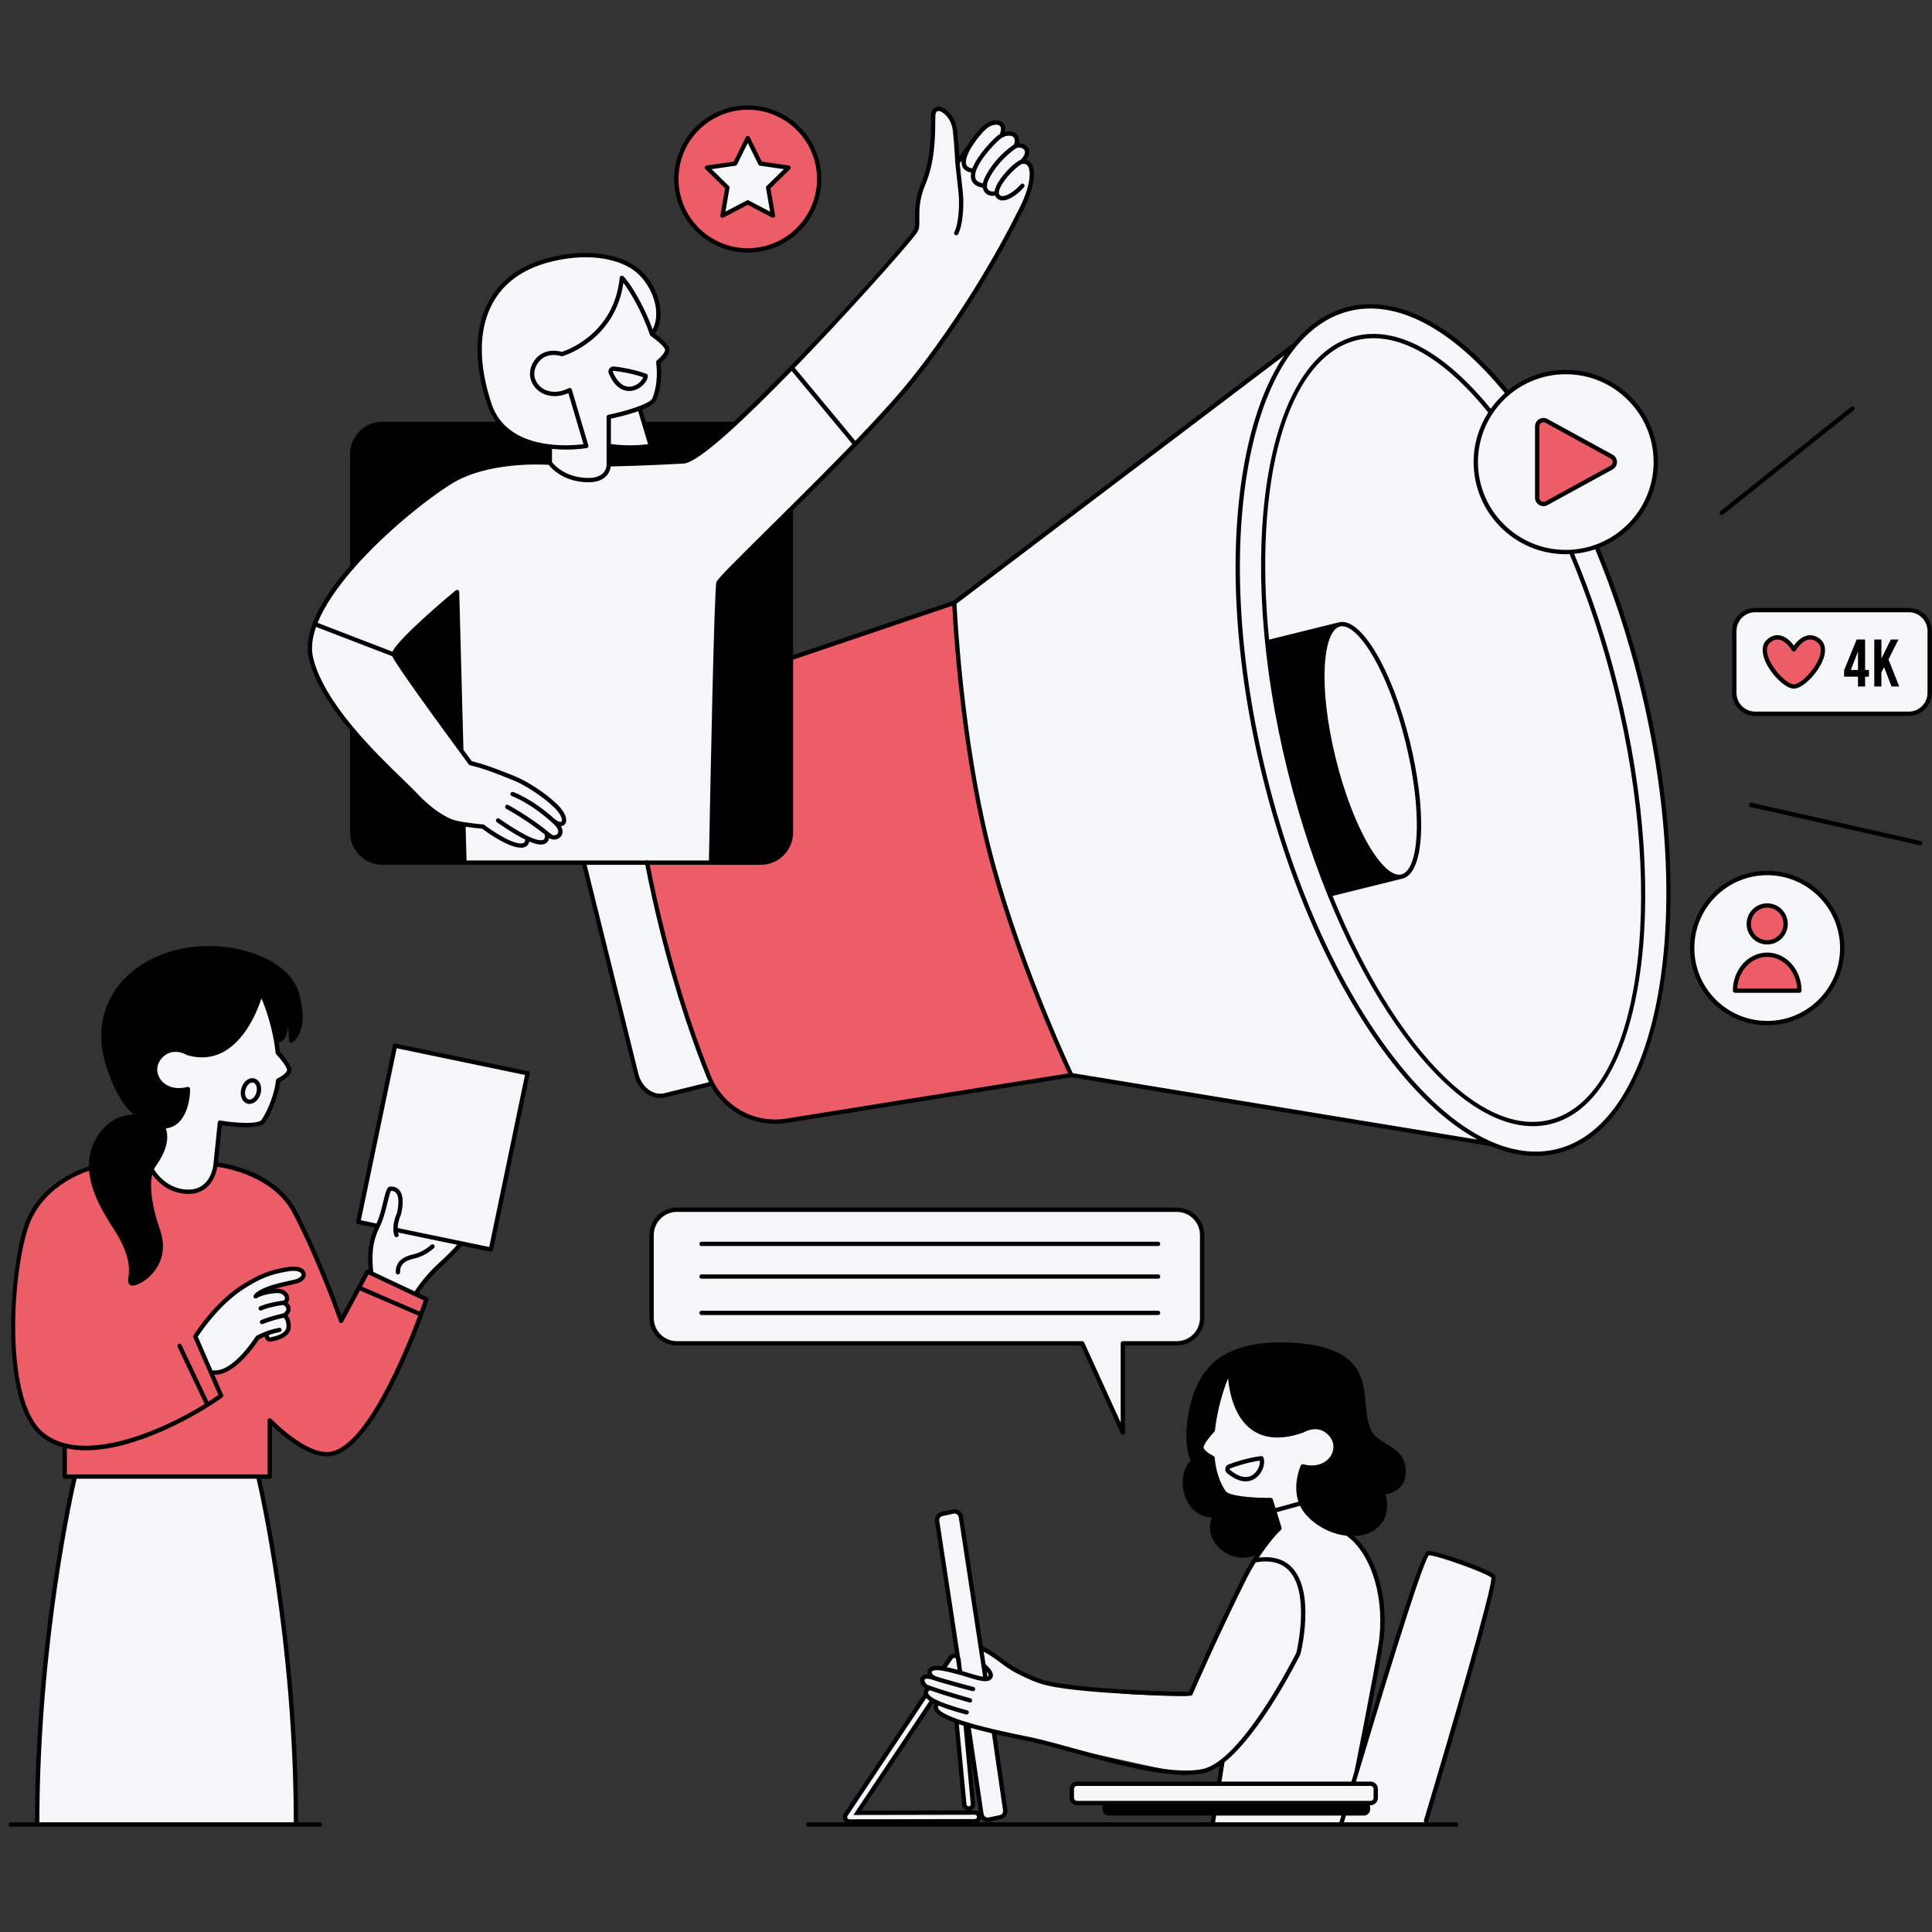 <?xml version="1.0" encoding="UTF-8"?>
<svg xmlns="http://www.w3.org/2000/svg" xmlns:xlink="http://www.w3.org/1999/xlink" width="600" zoomAndPan="magnify" viewBox="0 0 450 450" height="600" preserveAspectRatio="xMidYMid meet" version="1.0">
  <rect x="0" y="0" width="450" height="450" fill="#333333" stroke="none"/>
  <defs>
    <clipPath id="21068dc2aa">
      <path d="M 2 24.547 L 450 24.547 L 450 425.797 L 2 425.797 Z M 2 24.547 " clip-rule="nonzero"></path>
    </clipPath>
  </defs>
  <path fill="#f5f6f7" d="M 382.348 159.176 C 395.762 213.348 386.992 262.125 362.758 268.125 C 357.762 269.363 352.496 268.68 347.168 266.348 L 347.191 266.449 L 249.523 250.41 C 249.523 250.41 236.695 223.512 230.086 196.84 C 223.48 170.164 222.273 140.383 222.273 140.383 L 301.172 80.617 L 301.219 80.809 C 304.844 76.258 309.18 73.199 314.18 71.961 C 325.922 69.055 339.137 76.723 351.172 91.562 L 351.195 91.602 C 354.844 88.523 359.551 86.66 364.699 86.66 C 376.277 86.66 385.66 96.043 385.66 107.621 C 385.66 116.691 379.891 124.395 371.828 127.312 L 371.887 127.414 C 375.98 137.156 379.539 147.836 382.348 159.176 Z M 60.301 343.75 L 17.559 344.09 C 17.559 344.09 7.297 390.938 9.008 424.789 C 40.297 424.789 68.848 424.789 68.848 424.789 C 68.848 424.789 68.934 404.617 66.883 385.211 C 64.832 365.805 60.301 343.75 60.301 343.75 Z M 30.637 296.602 C 30.379 297.887 30.082 298.441 30.637 298.953 C 30.637 298.953 35.531 298.461 37.133 292.629 C 38.734 286.793 34.695 284.293 34.633 277.367 C 34.57 273.328 35.66 272.367 35.66 272.367 C 35.66 272.367 37.773 277.562 43.352 277.562 C 47.391 277.625 49.57 275.508 50.277 271.277 C 50.98 267.047 51.43 261.531 51.43 261.531 C 51.43 261.531 57.969 263.008 61.113 261.277 C 62.777 260.059 64.766 251.723 64.766 251.723 C 64.766 251.723 67.074 251.02 67.461 249.605 C 67.844 248.195 64.766 245.312 64.766 245.312 L 64.254 242.555 C 64.254 242.555 66.945 241.977 66.82 237.969 C 67.074 238.066 68.195 241.078 67.781 242.074 C 68.645 242.172 69.895 240.598 69.992 237.199 C 70.09 233.805 69.703 227.188 61.41 223.684 C 53.121 220.18 40.895 219.195 32.047 226.121 C 23.199 233.043 23.285 242.363 25.121 247.492 C 26.961 252.621 29.355 258.734 32.348 260.016 C 32.348 260.016 25.594 259.332 22.047 267.109 C 18.496 274.891 26.492 285.961 27.387 286.859 C 28.285 287.754 31.578 290.234 30.637 296.602 Z M 60.043 293.055 L 46.367 304.082 L 45.426 310.922 L 49.359 319.898 L 53.035 320.754 L 62.777 314.086 L 68.848 311.352 L 68.594 301.434 L 71.926 298.016 L 71.328 293.398 Z M 83.723 284.594 L 88.082 285.363 C 88.082 285.363 84.922 291.859 86.375 296.219 L 96.762 301.305 C 96.762 301.305 99.793 297.371 102.188 294.98 C 104.582 292.586 107.531 289.723 107.531 289.723 L 114.242 291.004 L 122.789 249.969 L 92.273 243.559 Z M 154.676 255.355 L 165.621 252.363 C 165.621 252.363 170.363 201.074 176.262 201.074 C 182.16 201.074 184.406 196.969 184.406 193.121 C 184.406 189.273 184.406 153.371 184.406 153.371 L 184.254 118.707 L 194.555 108.062 C 194.555 108.062 205.883 96.523 209.219 92.59 C 212.551 88.656 219.348 79.469 219.348 79.469 L 231.656 60.617 C 231.656 60.617 239.008 46.898 239.82 43.992 C 240.633 41.086 240.504 38.434 238.496 37.496 C 240.461 34.543 237.641 33.434 236.531 34.074 C 237.898 31.637 235.203 30.484 233.625 30.785 C 234.094 28.305 231.488 27.793 229.52 29.543 C 227.555 31.297 225.289 34.672 225.289 34.672 L 222.938 37.664 C 222.938 37.664 222.895 30.016 221.613 27.75 C 220.332 25.484 218.363 24.887 217.766 25.738 C 217.168 26.594 217.508 32.152 216.91 36 C 216.312 39.844 213.664 45.574 213.664 47.113 C 213.664 48.648 213.664 52.754 213.148 53.695 C 206.996 61.816 184.512 85.664 184.512 85.664 L 170.664 99.086 L 150.23 98.66 L 149.207 94.812 L 152.367 93.102 C 153.738 90.539 153.82 85.496 153.051 84.555 C 155.105 83.016 155.445 81.219 155.445 81.219 C 155.445 81.219 155.02 80.281 152.113 77.801 C 155.445 67.457 148.352 58.824 135.188 59.336 C 122.02 59.848 112.789 67.031 112.02 78.656 C 111.25 90.281 116.207 98.746 116.207 98.746 C 116.207 98.746 93.555 98.746 88.254 98.746 C 82.953 98.746 81.93 104.215 81.93 106.609 C 81.93 109.004 81.93 127.641 81.93 131.914 C 80.391 133.965 71.242 145.508 72.098 151.32 C 73.551 160.637 81.887 170.426 81.887 170.426 C 81.887 170.426 81.887 186.324 81.887 193.25 C 81.887 200.176 86.887 200.902 89.578 200.902 C 92.273 200.902 135.871 200.902 135.871 200.902 C 135.871 200.902 146.043 243.219 147.836 249.543 C 149.633 255.871 154.676 255.355 154.676 255.355 Z M 261.535 333.66 L 261.535 312.887 L 274.102 312.887 C 277.359 312.887 280 310.246 280 306.988 L 280 287.672 C 280 284.414 277.359 281.773 274.102 281.773 L 157.668 281.773 C 154.41 281.773 151.77 284.414 151.77 287.672 L 151.77 306.988 C 151.77 310.246 154.41 312.887 157.668 312.887 L 252.062 312.887 Z M 230.09 196.863 C 230.09 196.855 230.086 196.848 230.086 196.84 C 230.082 196.828 230.078 196.82 230.078 196.809 Z M 444.586 142.102 L 408.828 142.102 C 406.137 142.102 403.957 144.281 403.957 146.973 L 403.957 161.379 C 403.957 164.066 406.137 166.25 408.828 166.25 L 444.586 166.25 C 447.277 166.25 449.457 164.066 449.457 161.379 L 449.457 146.973 C 449.457 144.281 447.277 142.102 444.586 142.102 Z M 411.613 203.348 C 401.965 203.348 394.141 211.168 394.141 220.82 C 394.141 230.469 401.965 238.293 411.613 238.293 C 421.266 238.293 429.09 230.469 429.09 220.82 C 429.09 211.168 421.266 203.348 411.613 203.348 Z M 332.746 361.703 C 332.062 362.129 327.957 373.156 327.957 373.156 L 316.758 409.574 C 316.758 409.574 323.426 382.219 321.633 371.191 C 319.836 360.164 313.426 357.172 313.426 357.172 C 315.484 357.371 319.047 357.578 321.418 354.434 C 323.559 351.598 322.059 347.68 322.059 347.68 C 322.059 347.68 326.25 347.348 326.805 343.984 C 327.895 337.379 321.289 337.254 319.238 333.918 C 315.18 327.32 322.484 314.875 301.84 313.309 C 293.113 312.645 287.023 314.352 283.367 317.414 C 275.812 323.746 276.023 338.406 278.078 340.328 C 274.359 342.637 275.383 353.238 282.992 352.98 C 279.828 359.48 288.656 365.27 293.977 360.652 L 289.039 368.988 C 289.039 368.988 279.809 389.828 276.988 394.441 C 264.742 396.109 244.223 392.133 244.223 392.133 L 236.082 388.672 L 230.695 385.02 L 228.582 383.801 C 228.582 383.801 224.605 357.32 224.027 354.562 C 223.449 351.805 222.426 351.934 222.426 351.934 C 222.426 351.934 221.824 352.113 219.797 352.574 C 217.77 353.035 218.129 354.113 218.129 354.113 L 220.461 367.559 C 220.461 367.559 223.195 385.082 222.852 385.637 C 221.227 385.637 219.902 388.586 219.902 388.586 C 219.902 388.586 218.406 388.332 217.383 388.672 C 216.355 389.016 216.398 390.125 216.398 390.125 C 216.398 390.125 215.371 390.039 214.988 391.066 C 214.602 392.094 214.945 392.562 216.484 393.203 L 201.074 416.434 C 199.793 418.035 197.129 422.223 197.035 422.973 C 196.941 423.727 197.871 424.32 197.871 424.32 L 226.914 424.129 C 226.914 424.129 227.746 424 227.875 423.102 C 228.004 422.203 227.043 422.141 227.043 422.141 L 199.984 422.141 L 217.27 395.992 C 217.566 396.207 217.902 396.445 218.32 396.75 C 217.125 399.316 222.598 400.898 222.598 400.898 L 224.605 420.047 C 224.605 420.047 224.734 421.285 225.758 421.371 C 226.785 421.457 226.57 419.918 226.57 419.918 L 226.23 416.582 L 225.461 405.387 L 225.973 406.324 C 225.973 406.324 228.023 420.09 228.281 421.969 C 228.539 423.852 229.992 424.02 229.992 424.02 C 229.992 424.02 231.699 423.422 233.066 423.082 C 234.438 422.738 234.18 421.371 234.18 421.371 L 231.445 403.332 C 231.445 403.332 267.691 411.453 274.445 412.738 C 281.195 414.02 284.445 410.598 284.445 410.598 L 284.188 415.559 L 253.07 415.473 C 253.07 415.473 251.105 414.875 250.164 415.559 C 248.797 419.406 250.508 419.832 250.508 419.832 C 250.508 419.832 252.902 419.832 257.516 420.344 C 258.285 423.508 259.227 422.398 259.227 422.398 L 282.309 422.312 L 282.309 424.789 L 331.891 424.789 L 342.918 386.918 C 342.918 386.918 347.961 369.395 347.789 367.172 C 346.938 365.805 333.344 361.359 332.746 361.703 Z M 174.168 58.316 C 183.352 58.316 190.797 50.871 190.797 41.688 C 190.797 32.504 183.352 25.055 174.168 25.055 C 164.984 25.055 157.535 32.5 157.535 41.688 C 157.535 50.871 164.984 58.316 174.168 58.316 Z M 174.168 58.316 " fill-opacity="1" fill-rule="nonzero"></path>
  <path fill="#ec5d67" d="M 174.168 58.316 C 183.352 58.316 190.797 50.871 190.797 41.688 C 190.797 32.504 183.352 25.055 174.168 25.055 C 164.984 25.055 157.539 32.5 157.539 41.688 C 157.539 50.871 164.984 58.316 174.168 58.316 Z M 171.23 38.098 L 174.168 32.148 L 177.105 38.098 L 183.668 39.055 L 178.918 43.684 L 180.039 50.223 L 174.168 47.137 L 168.297 50.223 L 169.418 43.684 L 164.668 39.055 Z M 411.613 219.484 C 413.984 219.484 415.906 217.562 415.906 215.195 C 415.906 212.824 413.984 210.902 411.613 210.902 C 409.246 210.902 407.324 212.824 407.324 215.195 C 407.324 217.562 409.246 219.484 411.613 219.484 Z M 411.613 222.375 C 407.477 222.375 404.121 226.117 404.121 230.734 L 419.109 230.734 C 419.109 226.117 415.754 222.375 411.613 222.375 Z M 423.527 149.152 C 420.344 146.766 417.824 151.273 417.824 151.273 C 417.824 151.273 415.305 146.766 412.121 149.152 C 408.5 151.867 415.039 159.895 417.824 159.895 C 420.609 159.895 427.145 151.867 423.527 149.152 Z M 375.367 106.34 L 360.203 98.035 C 359.23 97.5 358.039 98.207 358.039 99.316 L 358.039 115.926 C 358.039 117.035 359.23 117.742 360.203 117.207 L 366.883 113.551 L 375.367 108.902 C 376.383 108.348 376.383 106.895 375.367 106.34 Z M 222.211 140.633 L 184.34 153.242 C 184.34 153.242 184.34 191.582 184.34 194.789 C 184.34 197.996 180.75 200.945 177.289 200.945 C 173.824 200.945 150.617 200.945 150.617 200.945 C 150.617 200.945 156.387 231.719 165.363 251.34 C 167.414 257.75 175.238 261.598 181.906 261.211 L 249.352 250.57 C 249.352 250.57 236.273 221.844 229.605 195.176 C 222.938 168.504 222.211 140.633 222.211 140.633 Z M 79.449 307.375 C 79.449 307.375 77.91 303.977 74.578 295.066 C 71.242 286.152 67.074 278.457 62.777 275.637 C 58.484 272.816 50.34 271.086 50.34 271.086 C 50.34 271.086 49.957 277.625 43.867 277.562 C 37.773 277.496 35.422 272.367 35.422 272.367 C 32.602 278.949 38.414 287.586 37.047 292.629 C 35.68 297.672 30.977 299.469 30.379 298.785 C 30.977 295.793 29.684 289.766 26.191 284.68 C 23.285 280.445 20.719 275.273 21.062 272.113 C 17.812 273.48 11.488 275.789 8.324 281.258 C 3.023 291.176 2.168 309.727 4.562 323.234 C 6.957 336.738 15.336 336.824 15.336 336.824 L 15.336 344.004 L 62.777 344.004 L 62.844 331.031 C 62.844 331.031 70.215 336.867 74.449 338.535 C 78.68 340.203 82.27 336.934 88.168 327.957 C 94.066 318.98 98.941 302.629 98.941 302.629 L 85.348 296.156 Z M 68.07 298.559 C 68.07 298.559 62.844 299.777 62.234 300.676 C 66.691 300 67.492 302.246 66.242 303.305 C 68.582 304.363 66.434 306.285 66.434 306.285 C 66.434 306.285 66.852 306.766 67.105 308.434 C 67.266 310.965 64.125 312.121 63.035 311.992 C 61.945 311.863 62.074 310.582 62.074 310.582 C 62.074 310.582 61.367 310.902 59.828 311.734 C 57.906 314.492 55.406 316.734 53.484 318.465 C 51.559 320.199 49.441 319.812 49.441 319.812 L 45.402 311.094 C 45.402 311.094 48.074 307.117 52.137 303.145 C 56.195 299.168 63.355 296.508 64.734 296.121 C 66.113 295.738 70.441 294.777 70.73 296.602 C 71.02 298.43 68.07 298.559 68.07 298.559 Z M 68.07 298.559 " fill-opacity="1" fill-rule="nonzero"></path>
  <g clip-path="url(#21068dc2aa)">
    <path fill="#000000" d="M 372.5 127.594 C 380.484 124.465 386.164 116.703 386.164 107.621 C 386.164 95.785 376.535 86.156 364.699 86.156 C 359.621 86.156 354.953 87.941 351.277 90.898 C 338.707 75.539 325.5 68.641 314.059 71.473 C 309.141 72.691 304.785 75.633 301.102 80.125 C 301.02 80.137 300.941 80.164 300.871 80.215 L 221.988 139.969 L 184.727 152.594 L 184.727 118.793 C 194.93 108.664 206.84 96.633 213.199 88.629 C 228.242 69.703 237.523 50.531 237.664 50.242 C 240.617 44.863 241.617 40.082 240.203 38.062 C 239.91 37.641 239.508 37.375 239.039 37.242 C 240.199 35.629 239.637 34.605 239.297 34.207 C 238.832 33.66 238.043 33.367 237.289 33.379 C 237.562 31.973 236.879 31.277 236.527 31.027 C 235.891 30.574 234.988 30.492 234.074 30.73 C 234.359 29.34 233.711 28.672 233.379 28.434 C 232.336 27.691 230.562 28.004 229.156 29.18 C 228.34 29.863 226.703 31.676 225.484 33.656 C 225.453 33.684 225.418 33.703 225.395 33.738 L 223.434 36.457 C 223.359 35.152 223.215 33.035 222.945 30.414 C 222.617 27.191 220.281 24.809 218.5 24.855 C 218.121 24.871 216.891 25.078 216.855 27.023 L 216.844 28.145 C 216.812 31.867 216.766 37.492 214.59 42.641 C 213.074 46.223 213.105 49.109 213.125 51.016 C 213.141 52.102 213.148 52.957 212.84 53.473 C 211.715 55.867 186.594 83.73 170.863 98.266 C 170.824 98.258 170.789 98.242 170.75 98.242 L 150.434 98.242 L 149.586 95.414 C 151.227 94.746 152.562 93.965 152.898 93.113 C 153.895 90.578 154.211 87.77 153.859 84.535 C 154.59 83.93 156.336 82.293 155.82 80.961 C 155.402 79.879 153.453 78.371 152.559 77.723 C 153.715 75.992 154.113 73.77 153.703 71.258 C 153.094 67.52 150.793 63.84 147.84 61.887 C 143 58.684 135.41 58.027 127.535 60.133 C 121.125 61.848 116.508 65.242 113.816 70.227 C 110.469 76.426 110.359 84.746 113.508 94.285 C 114.016 95.82 114.723 97.117 115.555 98.242 L 89.055 98.242 C 84.914 98.242 81.543 101.613 81.543 105.754 L 81.543 131.781 C 75.117 139.121 70.449 147.066 71.949 153.402 C 73.281 159.023 77.203 164.895 81.578 170.125 C 81.559 170.18 81.543 170.234 81.543 170.297 L 81.543 193.914 C 81.543 198.055 84.914 201.426 89.055 201.426 L 135.602 201.426 L 147.723 250.367 C 148.512 253.555 151.09 255.75 153.793 255.75 C 154.188 255.75 154.59 255.703 154.984 255.602 L 165.609 252.973 C 168.645 258.414 174.332 261.75 180.52 261.75 C 181.43 261.75 182.352 261.68 183.277 261.531 L 249.523 250.918 L 347.113 266.945 C 347.141 266.949 347.168 266.953 347.195 266.953 C 347.211 266.953 347.223 266.945 347.238 266.945 C 350.797 268.461 354.301 269.242 357.691 269.242 C 359.453 269.238 361.184 269.031 362.879 268.613 C 387.34 262.555 396.293 213.406 382.832 159.055 C 380.113 148.07 376.637 137.488 372.5 127.594 Z M 364.699 87.164 C 375.98 87.164 385.16 96.34 385.16 107.621 C 385.16 118.902 375.98 128.082 364.699 128.082 C 353.418 128.082 344.242 118.902 344.242 107.621 C 344.242 96.34 353.418 87.164 364.699 87.164 Z M 326.609 204.66 C 326.613 204.656 326.617 204.652 326.625 204.652 C 326.633 204.648 326.645 204.648 326.652 204.648 C 329.184 204.02 330.719 200.266 330.977 194.078 C 331.23 188.082 330.293 180.438 328.34 172.551 C 324.191 155.812 316.953 143.688 311.867 144.949 C 311.859 144.953 311.848 144.957 311.84 144.961 C 311.832 144.961 311.828 144.961 311.824 144.961 L 295.59 148.98 C 291.934 112.27 299.59 83.312 315.984 79.25 C 325.18 76.973 336.055 82.953 346.633 96.082 C 344.492 99.418 343.234 103.371 343.234 107.621 C 343.234 119.457 352.863 129.086 364.699 129.086 C 364.996 129.086 365.285 129.051 365.582 129.039 C 369.766 138.945 373.285 149.605 376.043 160.738 C 388.441 210.801 381.672 255.703 360.953 260.832 C 359.648 261.156 358.324 261.316 356.973 261.316 C 341.375 261.312 323.168 240.133 310.375 208.68 Z M 312.109 145.926 C 312.277 145.883 312.445 145.863 312.625 145.863 C 316.617 145.863 323.27 156.254 327.363 172.793 C 329.293 180.59 330.223 188.133 329.973 194.035 C 329.738 199.656 328.441 203.172 326.41 203.672 C 324.383 204.18 321.594 201.676 318.762 196.812 C 315.789 191.707 313.09 184.602 311.156 176.805 C 306.879 159.535 308.199 146.895 312.109 145.926 Z M 236.602 34.574 C 236.785 34.449 237.051 34.383 237.336 34.383 C 237.777 34.383 238.262 34.539 238.531 34.855 C 238.969 35.371 238.684 36.23 237.75 37.227 C 236.242 37.789 233.078 40.992 232.02 43.383 C 231.836 43.801 231.719 44.18 231.672 44.527 C 231.281 44.68 230.711 44.641 230.305 44.309 C 229.77 43.871 229.727 43.059 230.191 42.016 C 231.371 39.375 233.887 36.453 236.602 34.574 Z M 235.941 31.844 C 236.539 32.27 236.363 33.129 236.176 33.672 C 236.129 33.699 236.074 33.715 236.031 33.746 C 233.129 35.754 230.543 38.766 229.273 41.605 C 229.094 42.016 228.996 42.375 228.938 42.707 C 227.953 42.512 227.367 42.117 227.188 41.484 C 226.512 39.082 231.039 33.984 232.875 32.453 C 233.992 31.52 235.336 31.41 235.941 31.844 Z M 229.801 29.949 C 230.93 29.008 232.234 28.852 232.793 29.25 C 233.367 29.66 233.117 30.598 232.918 31.117 C 232.906 31.152 232.906 31.184 232.902 31.219 C 232.672 31.355 232.445 31.504 232.234 31.68 C 231.367 32.402 227.668 36.062 226.492 39.223 C 225.309 39.055 225.113 38.484 225.051 38.285 C 224.391 36.207 228.113 31.359 229.801 29.949 Z M 189.262 81.324 C 200.871 69.105 213.309 55.039 213.734 53.926 C 214.156 53.234 214.145 52.301 214.133 51.008 C 214.109 49.07 214.082 46.422 215.516 43.031 C 217.77 37.699 217.816 31.953 217.848 28.152 L 217.863 27.039 C 217.875 26.273 218.102 25.879 218.543 25.859 C 219.543 25.805 221.648 27.598 221.945 30.516 C 222.398 34.934 222.496 37.902 222.5 37.93 C 222.5 37.945 222.512 37.953 222.512 37.969 L 222.5 37.969 C 222.5 37.969 222.91 41.695 223.25 44.773 C 223.578 47.723 223.262 52.258 222.285 54.051 C 222.152 54.297 222.238 54.602 222.484 54.734 C 222.559 54.773 222.641 54.793 222.723 54.793 C 222.902 54.793 223.074 54.699 223.164 54.531 C 224.25 52.547 224.602 47.824 224.25 44.664 C 223.953 41.996 223.605 38.844 223.52 38.051 L 223.988 37.402 C 223.949 37.828 223.977 38.23 224.09 38.59 C 224.289 39.211 224.824 39.957 226.211 40.195 C 226.105 40.75 226.09 41.281 226.223 41.754 C 226.523 42.82 227.43 43.48 228.914 43.734 C 229.035 44.453 229.426 44.887 229.672 45.09 C 230.25 45.559 231.07 45.719 231.773 45.547 C 231.789 45.582 231.805 45.621 231.824 45.656 C 232.121 46.246 232.617 46.598 233.262 46.672 C 233.348 46.68 233.434 46.688 233.52 46.688 C 235.266 46.688 237.48 44.824 238.516 43.59 C 238.691 43.375 238.664 43.059 238.453 42.879 C 238.238 42.703 237.922 42.73 237.746 42.945 C 236.551 44.367 234.516 45.789 233.375 45.672 C 233.07 45.637 232.867 45.492 232.719 45.203 C 232.688 45.133 232.664 45.051 232.656 44.957 C 232.676 44.875 232.68 44.793 232.66 44.711 C 232.688 44.457 232.781 44.145 232.938 43.793 C 233.984 41.426 237.129 38.469 238.133 38.16 C 238.691 38.082 239.102 38.238 239.383 38.637 C 240.328 39.996 239.918 44.059 236.773 49.777 C 236.77 49.781 236.77 49.789 236.77 49.793 C 236.766 49.797 236.762 49.797 236.762 49.805 C 236.668 49.992 227.422 69.117 212.414 88.004 C 209.16 92.098 204.434 97.266 199.227 102.691 L 185.094 85.668 C 186.512 84.203 187.91 82.746 189.262 81.324 Z M 150.953 103.465 C 149.625 103.637 146.117 103.98 142.293 103.418 L 142.293 97.512 C 143.484 97.262 146.23 96.641 148.645 95.773 Z M 154.883 81.324 C 155.105 81.898 153.945 83.203 153.02 83.922 C 152.883 84.031 152.812 84.203 152.832 84.379 C 153.211 87.559 152.926 90.297 151.965 92.746 C 151.441 94.078 145.688 95.797 141.77 96.594 C 141.762 96.598 141.754 96.602 141.746 96.605 C 141.492 96.629 141.289 96.836 141.289 97.098 L 141.289 108.359 C 141.289 108.48 141.207 111.324 137.102 111.324 C 131.672 111.324 129.07 108.273 128.57 107.617 L 128.57 104.559 C 129.707 104.672 130.793 104.719 131.773 104.719 C 134.59 104.719 136.582 104.379 136.641 104.367 C 136.781 104.344 136.906 104.262 136.98 104.137 C 137.055 104.016 137.074 103.867 137.035 103.73 L 133.18 90.715 C 133.137 90.574 133.035 90.457 132.898 90.398 C 132.762 90.34 132.605 90.344 132.473 90.41 C 129.391 91.965 126.926 91.152 125.648 89.871 C 124.375 88.59 124.086 86.805 124.895 85.211 C 126.719 81.613 130.551 82.895 130.715 82.953 C 130.809 82.984 130.914 82.988 131.012 82.961 C 131.137 82.926 143.238 79.438 145.207 65.883 C 146.66 67.773 149.566 72.562 151.379 78 C 151.414 78.109 151.484 78.195 151.574 78.258 C 152.695 79.027 154.578 80.535 154.883 81.324 Z M 114.461 93.973 C 111.402 84.699 111.484 76.652 114.699 70.703 C 117.258 65.973 121.66 62.742 127.793 61.102 C 130.766 60.309 133.688 59.918 136.422 59.918 C 140.68 59.918 144.48 60.867 147.285 62.723 C 149.977 64.504 152.156 67.996 152.711 71.418 C 152.953 72.891 152.988 74.922 151.996 76.715 C 149.723 70.391 146.23 65.215 145.164 64.328 C 145.02 64.211 144.824 64.184 144.652 64.254 C 144.48 64.324 144.363 64.48 144.344 64.668 C 143.047 77.664 132.207 81.527 130.879 81.953 C 130.008 81.711 125.988 80.836 124 84.758 C 123 86.723 123.367 89.008 124.938 90.578 C 126.387 92.031 129.07 93 132.383 91.562 L 135.906 103.461 C 132.848 103.859 118.152 105.152 114.461 93.973 Z M 97.258 184.914 C 96.484 184.086 95.34 182.977 93.887 181.57 C 87.434 175.328 75.426 163.711 72.926 153.168 C 72.414 150.996 72.723 148.574 73.621 146.02 L 91.34 152.84 C 91.98 154.113 95.051 158.828 109.18 178.031 C 109.246 178.125 109.348 178.195 109.461 178.223 C 112.75 179.043 114.426 179.707 118.473 181.309 L 119.488 181.711 C 122.035 182.719 126.332 185.383 129.109 188.094 C 130.84 189.789 131.055 191.051 130.785 191.352 C 130.637 191.523 130.062 191.473 129.266 190.82 C 129.242 190.801 129.211 190.793 129.188 190.777 C 123.996 186.07 119.738 184.539 119.555 184.473 C 119.293 184.379 119.008 184.52 118.914 184.781 C 118.824 185.043 118.961 185.328 119.223 185.422 C 119.266 185.438 123.766 187.055 129.027 191.992 C 129.965 192.871 130.273 193.73 129.828 194.234 C 129.523 194.578 128.879 194.703 128.434 194.336 C 123.512 190.227 118.445 187.531 118.395 187.504 C 118.148 187.371 117.848 187.469 117.715 187.711 C 117.586 187.957 117.68 188.262 117.926 188.391 C 117.973 188.414 122.355 190.75 126.902 194.379 C 126.902 194.418 126.895 194.449 126.902 194.488 C 126.902 194.492 127.035 195.172 126.699 195.496 C 126.422 195.758 125.816 195.777 124.988 195.559 C 122.031 194.766 116.363 190.727 116.305 190.688 C 116.082 190.523 115.766 190.578 115.605 190.805 C 115.445 191.027 115.496 191.344 115.723 191.504 C 115.906 191.637 119.328 194.07 122.32 195.551 C 122.332 196.074 122.133 196.242 121.98 196.324 C 120.941 196.867 117.688 195.777 112.773 192.121 C 112.699 192.062 112.609 192.027 112.516 192.023 C 112.477 192.02 108.668 191.719 106.066 191.094 C 104.164 190.637 100.594 188.508 97.258 184.914 Z M 108.668 200.422 L 108.453 192.566 C 110.191 192.824 111.805 192.973 112.293 193.012 C 116.16 195.875 119.402 197.445 121.352 197.445 C 121.781 197.445 122.148 197.367 122.445 197.215 C 122.785 197.035 123.16 196.668 123.273 196 C 123.793 196.223 124.289 196.41 124.73 196.527 C 125.191 196.652 125.605 196.711 125.973 196.711 C 126.574 196.711 127.051 196.547 127.395 196.215 C 127.711 195.914 127.848 195.527 127.898 195.18 C 128.242 195.43 128.656 195.559 129.07 195.559 C 129.633 195.559 130.195 195.336 130.578 194.898 C 131.066 194.348 131.254 193.469 130.664 192.426 C 131.043 192.395 131.34 192.238 131.535 192.02 C 132.238 191.234 131.977 189.496 129.809 187.379 C 126.832 184.469 122.461 181.809 119.859 180.777 L 118.844 180.375 C 114.941 178.832 113.125 178.113 109.879 177.293 C 109.258 176.449 108.613 175.566 107.945 174.656 L 106.965 137.887 C 106.961 137.691 106.844 137.52 106.672 137.441 C 106.496 137.359 106.289 137.387 106.141 137.512 C 104.754 138.664 93.164 148.332 91.395 151.785 L 73.969 145.078 C 75.59 141.043 78.613 136.723 82.242 132.547 C 82.379 132.488 82.477 132.371 82.52 132.227 C 89.82 123.918 99.465 116.242 105.188 112.68 C 113.395 107.57 125.996 108.152 127.805 108.266 C 128.465 109.117 131.332 112.328 137.102 112.328 C 141.43 112.328 142.148 109.547 142.266 108.645 C 143.625 108.617 151.301 108.43 159.348 107.965 C 163.008 107.559 174.152 96.93 184.391 86.395 L 198.523 103.418 C 193.758 108.367 188.637 113.496 183.887 118.211 C 183.875 118.223 183.867 118.23 183.855 118.238 C 182.156 119.93 180.496 121.566 178.93 123.121 C 171.289 130.676 167.285 134.656 166.871 135.551 C 166.359 136.66 165.414 184.965 165.125 200.422 L 150.941 200.422 C 150.84 200.367 150.73 200.34 150.613 200.363 C 150.562 200.371 150.516 200.398 150.473 200.422 Z M 154.742 254.629 C 152.184 255.262 149.469 253.242 148.695 250.129 L 136.637 201.426 L 150.309 201.426 C 151.258 206.328 152.363 211.34 153.598 216.328 C 157.508 232.109 161.773 243.91 164.664 251.031 C 164.809 251.383 164.965 251.719 165.129 252.059 Z M 183.117 260.539 C 175.648 261.738 168.445 257.672 165.598 250.652 C 162.719 243.562 158.469 231.812 154.574 216.086 C 153.359 211.176 152.273 206.25 151.332 201.426 L 177.215 201.426 C 181.355 201.426 184.727 198.055 184.727 193.914 L 184.727 153.656 L 221.805 141.094 C 222.035 145.672 223.602 172.719 229.59 196.926 C 229.59 196.926 229.59 196.93 229.59 196.93 C 229.594 196.945 229.598 196.961 229.602 196.973 C 229.602 196.977 229.602 196.98 229.602 196.984 C 235.613 221.227 246.879 245.922 248.785 250.02 Z M 249.863 249.957 C 248.586 247.238 236.77 221.727 230.574 196.73 C 224.383 171.727 222.93 143.625 222.789 140.625 L 299.102 82.816 C 294.863 89.086 291.68 97.676 289.773 108.281 C 286.059 128.93 287.598 154.766 294.102 181.031 C 300.605 207.297 311.305 230.863 324.223 247.391 C 330.793 255.801 337.551 261.863 344.164 265.445 Z M 362.637 267.637 C 351.117 270.488 337.758 263.078 325.012 246.77 C 312.18 230.352 301.547 206.918 295.078 180.789 C 288.605 154.656 287.074 128.969 290.762 108.461 C 294.422 88.09 302.785 75.301 314.301 72.449 C 325.352 69.711 338.199 76.504 350.512 91.559 C 349.281 92.648 348.172 93.871 347.219 95.215 C 336.441 81.938 325.281 75.91 315.742 78.277 C 294.488 83.543 287.387 128.988 299.918 179.59 C 311.648 226.961 336.488 262.312 357.051 262.309 C 358.453 262.309 359.836 262.145 361.191 261.809 C 382.449 256.543 389.551 211.094 377.02 160.496 C 374.281 149.438 370.789 138.844 366.645 128.984 C 368.352 128.832 369.992 128.473 371.559 127.941 C 375.68 137.801 379.145 148.344 381.859 159.297 C 395.184 213.109 386.562 261.711 362.637 267.637 Z M 150.57 87.074 C 147.566 85.984 144.551 85.535 143.023 85.363 C 142.605 85.32 142.207 85.492 141.953 85.832 C 141.699 86.172 141.645 86.613 141.812 87.008 C 143.234 90.375 145.176 91.07 146.531 91.07 C 146.797 91.07 147.039 91.043 147.25 91.008 C 149.27 90.645 150.844 88.895 150.902 87.57 C 150.914 87.352 150.777 87.148 150.57 87.074 Z M 147.074 90.02 C 145.336 90.332 143.793 89.121 142.734 86.617 C 142.699 86.527 142.738 86.457 142.758 86.43 C 142.785 86.398 142.824 86.359 142.891 86.359 C 142.898 86.359 142.906 86.359 142.91 86.363 C 144.328 86.52 147.051 86.922 149.824 87.875 C 149.535 88.688 148.449 89.77 147.074 90.02 Z M 174.168 58.82 C 183.613 58.82 191.301 51.133 191.301 41.688 C 191.301 32.238 183.613 24.555 174.168 24.555 C 164.719 24.555 157.035 32.238 157.035 41.688 C 157.035 51.133 164.719 58.82 174.168 58.82 Z M 174.168 25.559 C 183.062 25.559 190.297 32.793 190.297 41.688 C 190.297 50.582 183.062 57.816 174.168 57.816 C 165.273 57.816 158.039 50.582 158.039 41.688 C 158.039 32.793 165.273 25.559 174.168 25.559 Z M 168.879 43.859 L 167.801 50.137 C 167.77 50.328 167.844 50.516 168 50.629 C 168.156 50.742 168.359 50.758 168.531 50.668 L 174.168 47.703 L 179.805 50.668 C 179.879 50.707 179.961 50.727 180.039 50.727 C 180.145 50.727 180.25 50.691 180.336 50.629 C 180.488 50.516 180.566 50.328 180.535 50.137 L 179.457 43.859 L 184.02 39.414 C 184.156 39.281 184.207 39.078 184.148 38.898 C 184.086 38.715 183.93 38.582 183.742 38.555 L 177.438 37.641 L 174.617 31.93 C 174.449 31.586 173.887 31.586 173.719 31.93 L 170.898 37.641 L 164.594 38.555 C 164.406 38.582 164.25 38.715 164.188 38.898 C 164.129 39.078 164.18 39.281 164.316 39.414 Z M 171.305 38.598 C 171.469 38.574 171.609 38.469 171.684 38.32 L 174.168 33.285 L 176.652 38.32 C 176.727 38.469 176.867 38.574 177.031 38.598 L 182.59 39.402 L 178.566 43.324 C 178.449 43.441 178.395 43.605 178.426 43.77 L 179.375 49.305 L 174.402 46.691 C 174.328 46.652 174.25 46.633 174.168 46.633 C 174.086 46.633 174.008 46.652 173.934 46.691 L 168.961 49.305 L 169.91 43.77 C 169.941 43.605 169.887 43.441 169.77 43.324 L 165.746 39.402 Z M 261.078 333.871 C 261.16 334.051 261.34 334.164 261.535 334.164 C 261.57 334.164 261.605 334.16 261.641 334.152 C 261.871 334.102 262.039 333.898 262.039 333.66 L 262.039 313.391 L 274.102 313.391 C 277.633 313.391 280.504 310.52 280.504 306.988 L 280.504 287.668 C 280.504 284.141 277.633 281.27 274.102 281.27 L 157.668 281.27 C 154.141 281.27 151.27 284.141 151.27 287.668 L 151.27 306.988 C 151.27 310.52 154.141 313.391 157.668 313.391 L 251.738 313.391 Z M 152.273 306.992 L 152.273 287.672 C 152.273 284.695 154.695 282.273 157.668 282.273 L 274.102 282.273 C 277.078 282.273 279.496 284.695 279.496 287.672 L 279.496 306.992 C 279.496 309.965 277.078 312.387 274.102 312.387 L 261.535 312.387 C 261.258 312.387 261.031 312.609 261.031 312.887 L 261.031 331.348 L 252.52 312.68 C 252.438 312.5 252.258 312.387 252.062 312.387 L 157.668 312.387 C 154.695 312.387 152.273 309.965 152.273 306.992 Z M 163.398 290.223 L 269.742 290.223 C 270.02 290.223 270.242 290 270.242 289.723 C 270.242 289.445 270.02 289.219 269.742 289.219 L 163.398 289.219 C 163.117 289.219 162.895 289.445 162.895 289.723 C 162.895 290 163.117 290.223 163.398 290.223 Z M 163.398 297.832 L 269.742 297.832 C 270.02 297.832 270.242 297.609 270.242 297.332 C 270.242 297.051 270.02 296.828 269.742 296.828 L 163.398 296.828 C 163.117 296.828 162.895 297.051 162.895 297.332 C 162.895 297.609 163.117 297.832 163.398 297.832 Z M 270.242 305.793 C 270.242 305.516 270.02 305.293 269.742 305.293 L 163.398 305.293 C 163.117 305.293 162.895 305.516 162.895 305.793 C 162.895 306.07 163.117 306.297 163.398 306.297 L 269.742 306.297 C 270.02 306.297 270.242 306.07 270.242 305.793 Z M 293.73 339.152 C 290.523 339.559 287.605 340.543 286.148 341.098 C 285.754 341.246 285.477 341.586 285.406 342.008 C 285.336 342.43 285.488 342.852 285.816 343.125 C 287.547 344.574 288.988 345.039 290.125 345.039 C 291.219 345.039 292.031 344.609 292.551 344.215 C 294.199 342.957 294.809 340.66 294.25 339.441 C 294.16 339.242 293.953 339.121 293.73 339.152 Z M 291.945 343.414 C 290.52 344.496 288.574 344.125 286.465 342.355 C 286.387 342.293 286.391 342.207 286.395 342.172 C 286.402 342.125 286.43 342.066 286.508 342.035 C 287.855 341.523 290.496 340.629 293.43 340.207 C 293.547 341.07 293.07 342.555 291.945 343.414 Z M 444.586 141.598 L 408.828 141.598 C 405.867 141.598 403.453 144.008 403.453 146.973 L 403.453 161.379 C 403.453 164.34 405.867 166.754 408.828 166.754 L 444.586 166.754 C 447.547 166.754 449.961 164.34 449.961 161.379 L 449.961 146.973 C 449.961 144.008 447.547 141.598 444.586 141.598 Z M 448.953 161.379 C 448.953 163.789 446.996 165.746 444.586 165.746 L 408.828 165.746 C 406.418 165.746 404.461 163.789 404.461 161.379 L 404.461 146.973 C 404.461 144.562 406.418 142.602 408.828 142.602 L 444.586 142.602 C 446.996 142.602 448.953 144.562 448.953 146.973 Z M 423.828 148.75 C 422.906 148.062 421.941 147.816 420.961 148.023 C 419.508 148.332 418.398 149.574 417.824 150.359 C 417.246 149.574 416.141 148.332 414.688 148.023 C 413.703 147.816 412.738 148.062 411.82 148.75 C 410.559 149.695 410.23 151.305 410.887 153.281 C 411.996 156.605 415.691 160.398 417.824 160.398 C 419.957 160.398 423.652 156.605 424.758 153.281 C 425.418 151.305 425.086 149.695 423.828 148.75 Z M 423.805 152.965 C 422.793 156.008 419.375 159.391 417.824 159.391 C 416.273 159.391 412.855 156.008 411.84 152.965 C 411.316 151.387 411.512 150.238 412.422 149.555 C 412.953 149.156 413.48 148.957 414.012 148.957 C 414.164 148.957 414.32 148.973 414.477 149.008 C 416.152 149.359 417.371 151.5 417.387 151.52 C 417.562 151.836 418.082 151.836 418.262 151.52 C 418.273 151.5 419.492 149.359 421.172 149.008 C 421.867 148.859 422.539 149.039 423.227 149.555 C 424.137 150.238 424.332 151.387 423.805 152.965 Z M 434.418 148.953 L 432.449 148.953 L 429.527 156.125 L 429.527 157.613 L 432.762 157.613 L 432.762 159.895 L 434.418 159.895 L 434.418 157.613 L 435.309 157.613 L 435.309 156.047 L 434.418 156.047 Z M 432.762 156.047 L 431.09 156.047 L 432.762 151.75 Z M 442.188 148.953 L 440.406 148.953 L 438.215 153.391 L 438.215 148.953 L 436.559 148.953 L 436.559 159.895 L 438.215 159.895 L 438.215 156.594 L 438.84 155.391 L 440.578 159.895 L 442.359 159.895 L 439.859 153.594 Z M 411.613 219.988 C 414.258 219.988 416.406 217.836 416.406 215.195 C 416.406 212.551 414.258 210.402 411.613 210.402 C 408.973 210.402 406.82 212.551 406.82 215.195 C 406.82 217.836 408.973 219.988 411.613 219.988 Z M 411.613 211.406 C 413.703 211.406 415.402 213.105 415.402 215.195 C 415.402 217.285 413.703 218.984 411.613 218.984 C 409.523 218.984 407.824 217.285 407.824 215.195 C 407.824 213.105 409.523 211.406 411.613 211.406 Z M 411.613 221.871 C 407.207 221.871 403.617 225.848 403.617 230.734 C 403.617 231.016 403.844 231.238 404.121 231.238 L 419.109 231.238 C 419.387 231.238 419.609 231.016 419.609 230.734 C 419.609 225.848 416.023 221.871 411.613 221.871 Z M 404.637 230.234 C 404.867 226.133 407.91 222.879 411.613 222.879 C 415.32 222.879 418.359 226.133 418.594 230.234 Z M 411.613 202.844 C 401.703 202.844 393.641 210.906 393.641 220.82 C 393.641 230.73 401.703 238.797 411.613 238.797 C 421.527 238.797 429.59 230.73 429.59 220.82 C 429.59 210.906 421.527 202.844 411.613 202.844 Z M 411.613 237.793 C 402.258 237.793 394.645 230.176 394.645 220.82 C 394.645 211.461 402.258 203.848 411.613 203.848 C 420.973 203.848 428.586 211.461 428.586 220.82 C 428.586 230.176 420.973 237.793 411.613 237.793 Z M 358.5 117.613 C 358.812 117.801 359.156 117.891 359.5 117.891 C 359.824 117.891 360.148 117.812 360.445 117.648 L 375.609 109.344 C 376.246 108.992 376.629 108.352 376.629 107.621 C 376.629 106.891 376.246 106.246 375.609 105.898 L 360.445 97.594 C 359.832 97.258 359.102 97.27 358.5 97.629 C 357.898 97.984 357.539 98.617 357.539 99.316 L 357.539 115.926 C 357.539 116.625 357.898 117.258 358.5 117.613 Z M 358.543 99.316 C 358.543 98.977 358.719 98.668 359.012 98.492 C 359.164 98.402 359.332 98.355 359.5 98.355 C 359.66 98.355 359.816 98.395 359.965 98.477 L 375.125 106.777 C 375.438 106.949 375.625 107.266 375.625 107.621 C 375.625 107.977 375.438 108.293 375.125 108.465 L 366.641 113.109 L 359.965 116.766 C 359.664 116.934 359.309 116.926 359.012 116.75 C 358.719 116.578 358.543 116.266 358.543 115.926 Z M 401.051 119.934 C 401.16 119.934 401.27 119.898 401.363 119.824 L 431.797 95.547 C 432.012 95.375 432.047 95.059 431.875 94.84 C 431.703 94.625 431.387 94.59 431.168 94.762 L 400.734 119.039 C 400.52 119.215 400.484 119.531 400.656 119.746 C 400.754 119.871 400.902 119.934 401.051 119.934 Z M 447.32 195.879 L 408 186.988 C 407.727 186.93 407.457 187.098 407.398 187.367 C 407.336 187.641 407.508 187.91 407.777 187.969 L 447.102 196.859 C 447.137 196.867 447.176 196.871 447.211 196.871 C 447.441 196.871 447.648 196.715 447.703 196.48 C 447.762 196.211 447.594 195.941 447.32 195.879 Z M 92.684 296.836 C 92.688 296.836 92.691 296.836 92.695 296.836 C 92.973 296.832 93.191 296.602 93.188 296.324 C 93.141 294.617 94.16 293.637 96.484 293.137 C 99.129 292.57 101.008 290.758 101.086 290.68 C 101.285 290.484 101.289 290.168 101.094 289.969 C 100.902 289.773 100.582 289.77 100.383 289.961 C 100.367 289.977 98.629 291.652 96.277 292.152 C 93.504 292.75 92.125 294.16 92.18 296.348 C 92.188 296.621 92.41 296.836 92.684 296.836 Z M 122.984 249.5 L 92.102 243.074 C 91.973 243.047 91.836 243.07 91.727 243.145 C 91.613 243.219 91.535 243.332 91.508 243.461 L 82.969 284.516 C 82.941 284.645 82.965 284.781 83.039 284.891 C 83.113 285.004 83.227 285.082 83.355 285.109 L 87.258 285.918 C 86.918 286.656 86.59 287.449 86.234 288.832 C 85.578 291.367 85.742 294.332 85.879 295.746 L 85.836 295.727 C 85.594 295.613 85.309 295.707 85.18 295.941 L 79.543 306.434 C 78.328 303.031 74.297 292.141 69.125 282.141 C 64.434 273.074 53.297 271.109 50.766 270.773 L 51.664 262.07 C 53.961 262.422 60.527 263.254 61.785 261.363 C 63.445 258.871 64.906 254.914 65.25 252.016 C 66.074 251.586 68.074 250.387 67.859 249.004 C 67.66 247.746 65.734 245.578 65.195 244.992 C 65.113 244.266 65.012 243.551 64.898 242.848 C 65.129 242.801 65.648 242.641 66.121 242.07 C 66.641 241.449 66.938 240.547 67.016 239.383 C 67.207 240.238 67.32 241.34 67.32 242.363 C 67.32 242.539 67.414 242.703 67.566 242.793 C 67.719 242.883 67.91 242.887 68.062 242.805 C 68.23 242.711 72.145 240.457 69.676 231.457 C 68.824 228.363 66.406 225.66 62.68 223.641 C 56.199 220.125 46.867 219.348 39.461 221.707 C 27.027 225.672 21.055 236.16 24.598 247.809 C 26.762 254.91 29.355 258.129 31.148 259.578 C 28.641 259.676 24.688 260.719 22.07 265.723 C 21.055 267.668 20.672 269.684 20.703 271.668 C 19.316 272.07 8.781 275.461 5.496 285.938 C 2.117 296.703 0.008 326.098 9.188 334.211 C 10.77 335.605 12.605 336.535 14.605 337.102 C 14.59 337.148 14.574 337.199 14.574 337.25 L 14.574 343.918 C 14.574 344.199 14.801 344.422 15.078 344.422 L 16.812 344.422 C 15.938 348.211 8.195 382.914 8.164 424.457 L 2.512 424.457 C 2.234 424.457 2.008 424.684 2.008 424.961 C 2.008 425.238 2.234 425.465 2.512 425.465 L 74.492 425.465 C 74.77 425.465 74.992 425.238 74.992 424.961 C 74.992 424.684 74.77 424.457 74.492 424.457 L 69.434 424.457 C 69.406 382.918 61.664 348.211 60.789 344.422 L 62.84 344.422 C 63.117 344.422 63.34 344.199 63.34 343.918 L 63.34 332.047 C 65.742 334.355 72.582 340.344 77.645 339.023 C 88.434 336.422 99.344 304.16 99.801 302.789 C 99.883 302.547 99.77 302.285 99.539 302.176 L 97.508 301.219 C 98.086 300.332 99.98 297.582 102.961 294.879 C 105.922 292.195 107.188 290.66 107.582 290.152 L 114.242 291.531 C 114.273 291.539 114.309 291.543 114.344 291.543 C 114.578 291.543 114.785 291.379 114.836 291.145 L 123.375 250.09 C 123.434 249.82 123.258 249.555 122.984 249.5 Z M 36.262 271.633 C 37.18 270.32 39.867 266.492 38.633 262.832 C 39.852 262.695 40.902 262.176 41.77 261.277 C 43.992 258.98 44.328 254.887 44.27 253.633 C 44.262 253.48 44.188 253.344 44.066 253.254 C 43.945 253.16 43.789 253.129 43.645 253.168 C 40.395 254.016 38.219 252.73 37.27 251.25 C 36.32 249.773 36.414 248.02 37.512 246.672 C 39.988 243.629 43.363 245.637 43.508 245.723 C 43.543 245.746 43.586 245.766 43.629 245.777 C 46.742 246.676 49.645 246.375 52.262 244.879 C 57.402 241.938 60.012 235.262 60.887 232.551 C 61.887 234.711 63.621 239.801 64.215 245.266 C 64.227 245.375 64.273 245.477 64.348 245.555 C 65.254 246.52 66.738 248.348 66.867 249.16 C 66.957 249.746 65.586 250.746 64.562 251.238 C 64.402 251.316 64.297 251.469 64.281 251.645 C 64.02 254.371 62.559 258.395 60.949 260.805 C 60.199 261.93 54.855 261.594 51.305 260.992 C 51.168 260.969 51.027 261.004 50.918 261.086 C 50.805 261.172 50.734 261.297 50.719 261.438 L 49.711 271.172 C 49.691 271.414 49.176 277.082 43.887 277.082 C 38.949 277.082 36.32 273.113 35.859 272.352 C 35.98 272.094 36.109 271.848 36.262 271.633 Z M 68.43 424.457 L 9.172 424.457 C 9.203 382.039 17.297 346.758 17.844 344.422 L 59.758 344.422 C 60.305 346.758 68.398 382.039 68.43 424.457 Z M 77.398 338.051 C 71.855 339.492 63.289 330.586 63.203 330.492 C 63.059 330.344 62.84 330.297 62.652 330.375 C 62.461 330.449 62.336 330.637 62.336 330.84 L 62.336 343.418 L 15.578 343.418 L 15.578 337.359 C 16.988 337.668 18.465 337.809 19.992 337.809 C 31.73 337.809 46.258 329.496 51.789 325.477 C 51.98 325.34 52.051 325.086 51.957 324.871 L 49.918 320.191 C 49.988 320.195 50.059 320.199 50.129 320.199 C 54.84 320.199 59.652 313.012 60.336 311.953 C 60.824 311.703 61.262 311.5 61.672 311.324 C 61.699 311.543 61.762 311.801 61.93 312.027 C 62.125 312.293 62.414 312.457 62.766 312.508 C 62.789 312.512 62.812 312.516 62.84 312.516 C 62.863 312.516 62.891 312.512 62.914 312.508 C 67.016 311.871 67.805 310.121 67.742 308.766 C 67.684 307.477 67.27 306.758 66.969 306.395 C 67.719 305.711 67.746 304.996 67.672 304.59 C 67.582 304.121 67.32 303.723 66.992 303.43 C 67.27 303.117 67.414 302.688 67.359 302.207 C 67.23 301.074 66.082 300.008 64.145 300.188 C 64.062 300.195 63.996 300.207 63.918 300.215 C 65.277 299.809 66.699 299.5 67.727 299.277 C 68.273 299.156 68.734 299.059 69.059 298.973 C 70.781 298.523 71.379 297.41 71.199 296.562 C 71.004 295.621 69.797 294.68 67.043 295.113 C 62.32 295.863 60.102 297.035 57.008 298.875 C 50.098 302.992 45.273 310.715 45.074 311.039 C 45.066 311.051 45.062 311.066 45.059 311.078 C 45.043 311.109 45.031 311.145 45.023 311.176 C 45.012 311.207 45.008 311.238 45.004 311.266 C 45.004 311.301 45.004 311.332 45.008 311.363 C 45.012 311.398 45.02 311.43 45.031 311.461 C 45.035 311.477 45.031 311.488 45.039 311.504 L 50.871 324.898 C 50.164 325.406 49.379 325.934 48.539 326.473 L 42.27 313.25 C 42.148 313 41.852 312.895 41.598 313.012 C 41.348 313.133 41.242 313.43 41.359 313.68 L 47.684 327.016 C 37.227 333.523 18.715 341.285 9.855 333.457 C 1.469 326.051 2.637 298.398 6.453 286.238 C 9.457 276.672 18.836 273.297 20.754 272.699 C 21.207 278.027 24.422 283.039 26.262 285.898 L 26.516 286.297 C 30.512 292.527 30.129 295.742 29.922 297.469 C 29.84 298.148 29.781 298.637 30.039 299.051 C 30.219 299.332 30.516 299.438 30.859 299.438 C 31.406 299.438 32.059 299.176 32.504 298.961 C 35.227 297.645 39.715 293.305 37.223 286.305 C 35.785 282.273 34.656 276.977 35.453 273.562 C 36.551 275.09 39.285 278.086 43.887 278.086 C 49.09 278.086 50.359 273.344 50.637 271.773 C 53.012 272.109 63.824 274.078 68.23 282.602 C 74.395 294.516 78.93 307.703 78.973 307.836 C 79.039 308.023 79.207 308.16 79.406 308.176 C 79.602 308.188 79.797 308.086 79.891 307.91 L 83.836 300.57 L 97.418 306.438 C 94.09 315.301 85.492 336.098 77.398 338.051 Z M 59.047 302.051 C 59.055 302.074 59.062 302.094 59.07 302.113 C 59.086 302.156 59.102 302.195 59.125 302.23 C 59.129 302.238 59.133 302.242 59.137 302.25 C 59.145 302.262 59.16 302.27 59.172 302.281 C 59.191 302.305 59.207 302.332 59.234 302.352 C 59.246 302.359 59.258 302.359 59.266 302.367 C 59.289 302.383 59.312 302.391 59.336 302.398 C 59.371 302.418 59.41 302.434 59.449 302.441 C 59.469 302.445 59.492 302.441 59.516 302.441 C 59.559 302.445 59.598 302.445 59.637 302.438 C 59.66 302.434 59.684 302.422 59.711 302.41 C 59.746 302.398 59.777 302.387 59.812 302.363 C 59.82 302.359 59.828 302.359 59.836 302.352 C 59.848 302.344 61.082 301.465 64.23 301.188 C 65.68 301.066 66.301 301.797 66.359 302.32 C 66.379 302.488 66.371 302.879 65.902 302.941 C 65.883 302.945 65.871 302.949 65.852 302.949 C 62.059 303.488 60.543 304.277 60.48 304.312 C 60.234 304.441 60.145 304.746 60.273 304.988 C 60.363 305.16 60.539 305.258 60.719 305.258 C 60.797 305.258 60.875 305.238 60.949 305.199 C 60.965 305.191 62.398 304.461 65.938 303.953 C 66.207 304.027 66.605 304.355 66.684 304.773 C 66.777 305.273 66.348 305.672 65.938 305.93 C 62.832 306.598 60.91 307.426 60.828 307.461 C 60.574 307.574 60.457 307.867 60.57 308.121 C 60.652 308.312 60.836 308.426 61.031 308.426 C 61.098 308.426 61.164 308.41 61.23 308.383 C 61.25 308.375 63.125 307.566 66.094 306.926 C 66.172 306.992 66.68 307.469 66.738 308.809 C 66.816 310.496 64.691 311.203 62.852 311.5 C 62.625 311.422 62.652 311.09 62.664 310.988 C 62.668 310.973 62.664 310.953 62.664 310.938 C 63.566 310.617 64.348 310.434 65.18 310.262 C 65.453 310.207 65.629 309.941 65.57 309.668 C 65.516 309.395 65.246 309.215 64.977 309.277 C 63.41 309.602 62.035 309.945 59.758 311.121 C 59.676 311.16 59.609 311.223 59.562 311.301 C 59.512 311.383 54.367 319.547 49.871 319.184 C 49.738 319.176 49.621 319.219 49.527 319.293 L 46.066 311.348 C 46.875 310.105 51.422 303.371 57.523 299.738 C 60.512 297.961 62.656 296.828 67.203 296.105 C 69.242 295.781 70.125 296.324 70.219 296.77 C 70.301 297.168 69.836 297.73 68.805 298 C 68.488 298.082 68.043 298.18 67.512 298.293 C 64.895 298.863 60.508 299.812 59.133 301.648 C 59.129 301.656 59.125 301.668 59.121 301.676 C 59.102 301.707 59.09 301.734 59.078 301.766 C 59.066 301.797 59.055 301.824 59.047 301.859 C 59.043 301.887 59.043 301.914 59.043 301.941 C 59.043 301.977 59.043 302.016 59.047 302.051 Z M 98.703 302.895 C 98.531 303.387 98.215 304.293 97.77 305.496 L 84.312 299.68 L 85.84 296.836 Z M 102.285 294.137 C 99.055 297.066 97.102 299.98 96.59 300.789 L 86.945 296.246 C 86.844 295.426 86.477 291.906 87.203 289.082 C 87.598 287.555 87.961 286.781 88.344 285.965 C 88.781 285.035 89.273 283.98 89.863 281.691 C 89.984 281.234 90.102 280.746 90.215 280.262 C 90.457 279.254 90.812 277.762 91.051 277.375 C 91.332 277.363 91.836 277.402 92.219 277.824 C 92.695 278.352 93.121 279.598 92.477 282.477 C 90.992 285.945 91.867 287.812 91.906 287.891 C 92.027 288.137 92.324 288.238 92.57 288.121 C 92.82 288.004 92.926 287.703 92.812 287.453 C 92.809 287.449 92.754 287.316 92.707 287.074 L 106.473 289.926 C 105.891 290.621 104.633 292.008 102.285 294.137 Z M 113.953 290.449 L 92.637 286.035 C 92.656 285.262 92.832 284.188 93.43 282.785 C 94.047 280.066 93.891 278.172 92.961 277.148 C 92.18 276.289 91.109 276.348 90.805 276.387 C 90.141 276.473 89.879 277.348 89.238 280.027 C 89.125 280.504 89.008 280.988 88.891 281.441 C 88.434 283.211 88.051 284.184 87.691 284.984 L 84.055 284.227 L 92.391 244.16 L 122.289 250.379 Z M 57.633 257.051 C 57.797 257.098 57.965 257.121 58.133 257.121 C 58.605 257.121 59.082 256.938 59.516 256.59 C 60.059 256.156 60.469 255.504 60.68 254.754 C 60.891 254 60.879 253.227 60.641 252.578 C 60.383 251.867 59.898 251.379 59.27 251.203 C 58.645 251.027 57.977 251.191 57.387 251.664 C 56.848 252.098 56.434 252.75 56.223 253.504 C 56.012 254.254 56.023 255.027 56.262 255.68 C 56.52 256.387 57.004 256.875 57.633 257.051 Z M 57.188 253.773 C 57.34 253.23 57.641 252.746 58.016 252.449 C 58.172 252.324 58.453 252.141 58.777 252.141 C 58.848 252.141 58.926 252.148 59 252.172 C 59.414 252.289 59.613 252.688 59.699 252.918 C 59.859 253.367 59.867 253.938 59.715 254.48 C 59.562 255.023 59.262 255.508 58.887 255.809 C 58.699 255.961 58.312 256.199 57.902 256.082 C 57.488 255.969 57.289 255.566 57.203 255.336 C 57.043 254.887 57.035 254.316 57.188 253.773 Z M 348.266 367.004 C 347.418 365.562 334.461 361.074 332.594 361.242 C 331.527 361.34 329.012 367.91 318.461 402.734 C 319.754 396.109 321.328 387.844 322.043 383.367 C 323.691 373.004 320.941 362.746 315.316 357.77 C 317.289 357.75 319.922 357.25 321.82 354.738 C 323.613 352.363 323.066 349.359 322.719 348.098 C 324.387 347.785 326.867 346.68 327.297 344.066 C 328.062 339.43 325.262 337.723 322.789 336.219 C 321.516 335.445 320.316 334.715 319.664 333.656 C 318.543 331.832 318.336 329.5 318.113 327.031 C 317.559 320.898 316.93 313.949 301.879 312.809 C 293.605 312.188 287.09 313.641 283.043 317.031 C 277.133 321.984 276.434 331 276.359 333.645 C 276.277 336.582 276.668 339.043 277.371 340.227 C 275.621 341.727 274.977 345.066 275.914 348.156 C 276.883 351.34 279.215 353.281 282.238 353.473 C 281.227 356.258 282.125 359.195 284.641 361.125 C 285.949 362.133 287.727 362.82 289.578 362.82 C 290.496 362.82 291.434 362.641 292.34 362.258 C 291.305 363.828 290.348 365.441 289.617 366.906 C 283.305 379.527 277.785 392.082 276.922 394.059 C 274.211 394.109 252.223 393.465 244.359 391.645 C 243.094 391.352 241.363 390.953 237.328 388.875 C 235.824 388.102 234.594 387.191 233.402 386.309 C 232.062 385.316 230.668 384.297 228.926 383.496 L 224.312 353.25 C 224.223 352.656 223.875 352.137 223.363 351.824 C 222.848 351.512 222.23 351.445 221.719 351.625 L 219.129 352.176 C 218.203 352.492 217.641 353.426 217.785 354.391 L 222.48 385.188 C 221.914 385.113 221.344 385.348 221.027 385.82 L 219.445 388.117 C 216.633 387.648 216.129 388.82 216.043 389.203 C 215.98 389.473 216.016 389.746 216.117 390.012 C 214.961 389.941 214.555 390.488 214.414 390.895 C 214.137 391.688 214.68 392.789 215.516 393.281 C 215.332 393.492 215.172 393.773 215.145 394.129 C 215.137 394.262 215.164 394.395 215.191 394.527 L 196.574 422.414 C 196.262 422.879 196.234 423.473 196.5 423.961 C 196.605 424.164 196.766 424.328 196.945 424.457 L 188.25 424.457 C 187.973 424.457 187.75 424.684 187.75 424.961 C 187.75 425.238 187.973 425.465 188.25 425.465 L 339.156 425.465 C 339.434 425.465 339.66 425.238 339.66 424.961 C 339.66 424.684 339.434 424.457 339.156 424.457 L 332.48 424.457 C 332.543 424.402 332.602 424.34 332.629 424.25 C 337.645 407.574 349.211 368.613 348.266 367.004 Z M 313.645 357.695 C 313.66 357.711 313.668 357.73 313.688 357.742 C 319.621 362.043 322.715 372.75 321.051 383.207 C 319.746 391.402 315.539 412.34 315.496 412.551 C 315.496 412.555 315.496 412.559 315.496 412.559 C 315.328 413.117 315.168 413.656 314.996 414.23 L 314.773 414.969 L 284.508 414.969 L 285.219 410.434 C 293.762 403.602 302.457 386.18 302.891 385.305 C 302.906 385.273 302.918 385.238 302.926 385.199 C 303.07 384.621 306.363 370.922 300.98 365.16 C 299.148 363.195 296.531 362.41 293.199 362.789 C 294.926 360.184 296.887 357.699 298.355 356.344 C 298.379 356.324 298.387 356.301 298.406 356.277 C 298.426 356.25 298.449 356.227 298.465 356.195 C 298.48 356.164 298.484 356.133 298.492 356.098 C 298.5 356.07 298.512 356.039 298.516 356.008 C 298.516 355.973 298.508 355.934 298.504 355.895 C 298.5 355.871 298.504 355.848 298.496 355.824 L 297.383 352.215 L 302.816 350.719 C 303.141 351.402 303.559 352.074 304.113 352.711 C 307.141 356.207 311.359 357.473 313.375 357.672 C 313.457 357.68 313.551 357.688 313.645 357.695 Z M 319.238 415.977 C 319.621 415.977 319.934 416.285 319.934 416.668 L 319.934 418.762 C 319.934 419.145 319.621 419.457 319.238 419.457 L 250.848 419.457 C 250.465 419.457 250.156 419.145 250.156 418.762 L 250.156 416.668 C 250.156 416.285 250.465 415.977 250.848 415.977 Z M 285.477 347.32 C 284.055 345.188 283.219 342.641 282.922 339.535 C 282.906 339.359 282.797 339.207 282.641 339.129 C 281.613 338.637 280.242 337.637 280.336 337.051 C 280.461 336.238 281.949 334.41 282.855 333.449 C 282.93 333.367 282.977 333.266 282.988 333.156 C 283.531 328.152 285.027 323.469 286.043 321.055 C 286.316 324.105 287.387 330.023 291.578 333.027 C 294.598 335.191 298.641 335.406 303.598 333.66 C 303.633 333.648 303.664 333.633 303.695 333.613 C 303.836 333.527 307.215 331.523 309.691 334.559 C 310.789 335.906 310.883 337.664 309.934 339.141 C 308.984 340.621 306.812 341.906 303.559 341.062 C 303.32 341 303.074 341.117 302.977 341.34 C 302.879 341.559 301.051 345.715 302.434 349.781 L 297.086 351.254 L 296.461 349.23 C 296.395 349.02 296.203 348.875 295.98 348.875 C 295.98 348.875 295.977 348.875 295.977 348.875 C 292.07 348.934 286.246 348.477 285.477 347.32 Z M 218.777 354.238 C 218.703 353.754 218.988 353.285 219.395 353.145 L 221.984 352.59 C 222.27 352.492 222.582 352.527 222.84 352.684 C 223.098 352.84 223.273 353.102 223.316 353.398 L 228.98 390.527 C 228.09 390.422 227.125 390.133 225.863 389.742 C 225.328 389.578 224.746 389.398 224.109 389.215 L 223.953 388.188 L 223.773 386.504 C 223.754 386.324 223.695 386.156 223.617 386 Z M 221.859 386.387 C 221.973 386.211 222.188 386.125 222.395 386.176 C 222.5 386.199 222.586 386.258 222.652 386.332 L 222.957 388.312 L 223.02 388.91 C 222.27 388.711 221.445 388.512 220.523 388.32 Z M 215.363 391.227 C 215.449 390.977 216.066 390.883 217.223 391.266 C 220.41 392.316 226.457 393.883 226.52 393.898 C 226.785 393.965 227.059 393.805 227.129 393.535 C 227.199 393.27 227.039 392.996 226.77 392.926 C 226.715 392.91 221.613 391.59 218.344 390.566 C 218.32 390.559 218.301 390.543 218.277 390.539 C 217.41 390.309 216.953 389.723 217.023 389.422 C 217.086 389.145 217.805 388.824 219.473 389.137 C 221.012 389.426 222.301 389.746 223.414 390.059 C 223.484 390.102 223.562 390.121 223.648 390.125 C 224.352 390.328 224.988 390.523 225.566 390.703 C 227.086 391.176 228.285 391.547 229.461 391.582 C 229.484 391.586 229.508 391.586 229.531 391.586 C 230.184 391.586 230.93 391.305 231.18 390.664 C 231.496 389.867 230.969 388.879 229.562 387.648 C 229.562 387.645 229.559 387.645 229.559 387.645 L 229.109 384.707 C 230.473 385.41 231.621 386.238 232.805 387.113 C 234.027 388.02 235.293 388.957 236.871 389.77 C 241.016 391.902 242.816 392.32 244.133 392.625 C 248.613 393.66 257.336 394.289 263.867 394.633 C 269.852 394.953 273.242 395.066 275.168 395.066 C 276.109 395.066 276.703 395.039 277.078 394.996 C 277.098 395 277.113 395.008 277.133 395.012 L 277.141 394.988 C 277.707 394.91 277.738 394.789 277.77 394.66 C 277.773 394.641 277.777 394.617 277.781 394.598 C 278.402 393.18 284.043 380.301 290.516 367.355 C 291.059 366.27 291.738 365.082 292.488 363.895 C 295.887 363.32 298.5 363.977 300.246 365.844 C 305.102 371.043 302.184 383.973 301.965 384.91 C 301.332 386.176 289.223 410.098 280.152 412.031 C 273.098 413.539 260.27 410.012 249.961 407.184 C 246.465 406.219 243.16 405.312 240.508 404.723 C 240.223 404.66 239.715 404.559 239.035 404.422 C 222.812 401.184 218.91 399.027 218.492 397.793 C 218.449 397.664 218.441 397.504 218.621 397.273 C 221.285 398.391 224.844 399.277 225.035 399.328 C 225.074 399.336 225.117 399.34 225.156 399.34 C 225.383 399.34 225.586 399.188 225.645 398.961 C 225.711 398.691 225.547 398.418 225.277 398.352 C 225.219 398.336 219.273 396.855 217.145 395.398 C 216.215 394.762 216.137 394.355 216.148 394.211 C 216.164 393.965 216.453 393.762 216.574 393.699 C 220.535 395.086 225.75 396.535 225.805 396.547 C 225.848 396.562 225.895 396.566 225.938 396.566 C 226.16 396.566 226.359 396.422 226.422 396.199 C 226.496 395.93 226.34 395.656 226.074 395.582 C 226.016 395.566 220.16 393.941 216.18 392.492 C 215.652 392.301 215.242 391.57 215.363 391.227 Z M 229.816 389.336 C 230.328 389.977 230.262 390.258 230.246 390.297 C 230.215 390.379 230.113 390.445 229.992 390.496 Z M 227.113 420.105 L 226.105 409.184 L 228.008 422.031 C 227.75 421.82 227.422 421.688 227.062 421.688 L 226.242 421.688 L 226.242 421.629 C 226.453 421.531 226.637 421.391 226.785 421.203 C 227.039 420.895 227.156 420.5 227.113 420.105 Z M 217.539 398.113 C 217.883 399.133 219.43 400.152 222.293 401.219 L 224.117 420.414 C 224.18 421.008 224.648 421.512 225.25 421.688 L 225.25 421.691 L 200.648 421.738 L 217.387 396.699 C 217.492 396.754 217.594 396.805 217.699 396.859 C 217.41 397.348 217.434 397.801 217.539 398.113 Z M 225.113 420.316 L 223.336 401.594 C 223.684 401.711 224.051 401.828 224.43 401.949 L 226.113 420.203 C 226.129 420.336 226.09 420.469 226.004 420.574 C 225.926 420.672 225.816 420.734 225.691 420.754 C 225.418 420.738 225.137 420.527 225.113 420.316 Z M 226.125 402.457 C 227.562 402.867 229.203 403.289 231.023 403.719 L 233.629 421.645 C 233.703 422.129 233.418 422.598 233.012 422.742 L 230.422 423.293 C 230.137 423.391 229.824 423.355 229.566 423.199 C 229.309 423.043 229.137 422.781 229.09 422.484 Z M 227.066 423.695 L 197.828 423.754 C 197.641 423.754 197.473 423.652 197.383 423.488 C 197.297 423.324 197.305 423.129 197.41 422.973 L 215.746 395.504 C 215.953 395.73 216.203 395.957 216.523 396.184 L 198.766 422.746 L 227.062 422.691 C 227.34 422.691 227.566 422.918 227.566 423.191 C 227.566 423.469 227.344 423.695 227.066 423.695 Z M 282.004 424.457 L 227.879 424.457 C 228.188 424.258 228.418 423.945 228.516 423.574 C 228.664 423.762 228.836 423.934 229.047 424.059 C 229.371 424.258 229.742 424.359 230.102 424.359 C 230.305 424.359 230.504 424.328 230.691 424.262 L 233.277 423.707 C 234.203 423.391 234.766 422.461 234.621 421.496 L 232.074 403.965 C 234.102 404.43 236.348 404.91 238.84 405.406 C 239.508 405.543 240.008 405.641 240.289 405.703 C 242.918 406.289 246.211 407.191 249.695 408.148 C 258.355 410.531 268.781 413.395 276.242 413.395 C 277.75 413.395 279.133 413.273 280.359 413.016 C 281.566 412.758 282.812 412.152 284.066 411.293 L 283.492 414.969 L 250.848 414.969 C 249.914 414.969 249.148 415.73 249.148 416.668 L 249.148 418.762 C 249.148 419.699 249.914 420.461 250.848 420.461 L 256.895 420.461 C 256.832 420.625 256.797 420.797 256.797 420.977 L 256.797 421.379 C 256.797 422.207 257.469 422.879 258.293 422.879 L 282.25 422.879 Z M 311.961 424.457 L 283.02 424.457 L 283.27 422.879 L 312.453 422.879 C 312.191 423.742 312.043 424.211 311.961 424.457 Z M 331.797 424.457 L 313.016 424.457 C 313.137 424.086 313.293 423.574 313.5 422.879 L 317.648 422.879 C 318.477 422.879 319.148 422.207 319.148 421.379 L 319.148 420.977 C 319.148 420.797 319.109 420.625 319.051 420.461 L 319.238 420.461 C 320.176 420.461 320.938 419.699 320.938 418.762 L 320.938 416.668 C 320.938 415.73 320.176 414.969 319.238 414.969 L 315.82 414.969 L 315.957 414.516 C 320.469 399.496 330.965 364.547 332.809 362.242 C 334.836 362.289 346.273 366.402 347.371 367.488 C 347.555 370.004 338.113 402.527 331.664 423.961 C 331.609 424.145 331.672 424.332 331.797 424.457 Z M 331.797 424.457 " fill-opacity="1" fill-rule="nonzero"></path>
  </g>
</svg>
